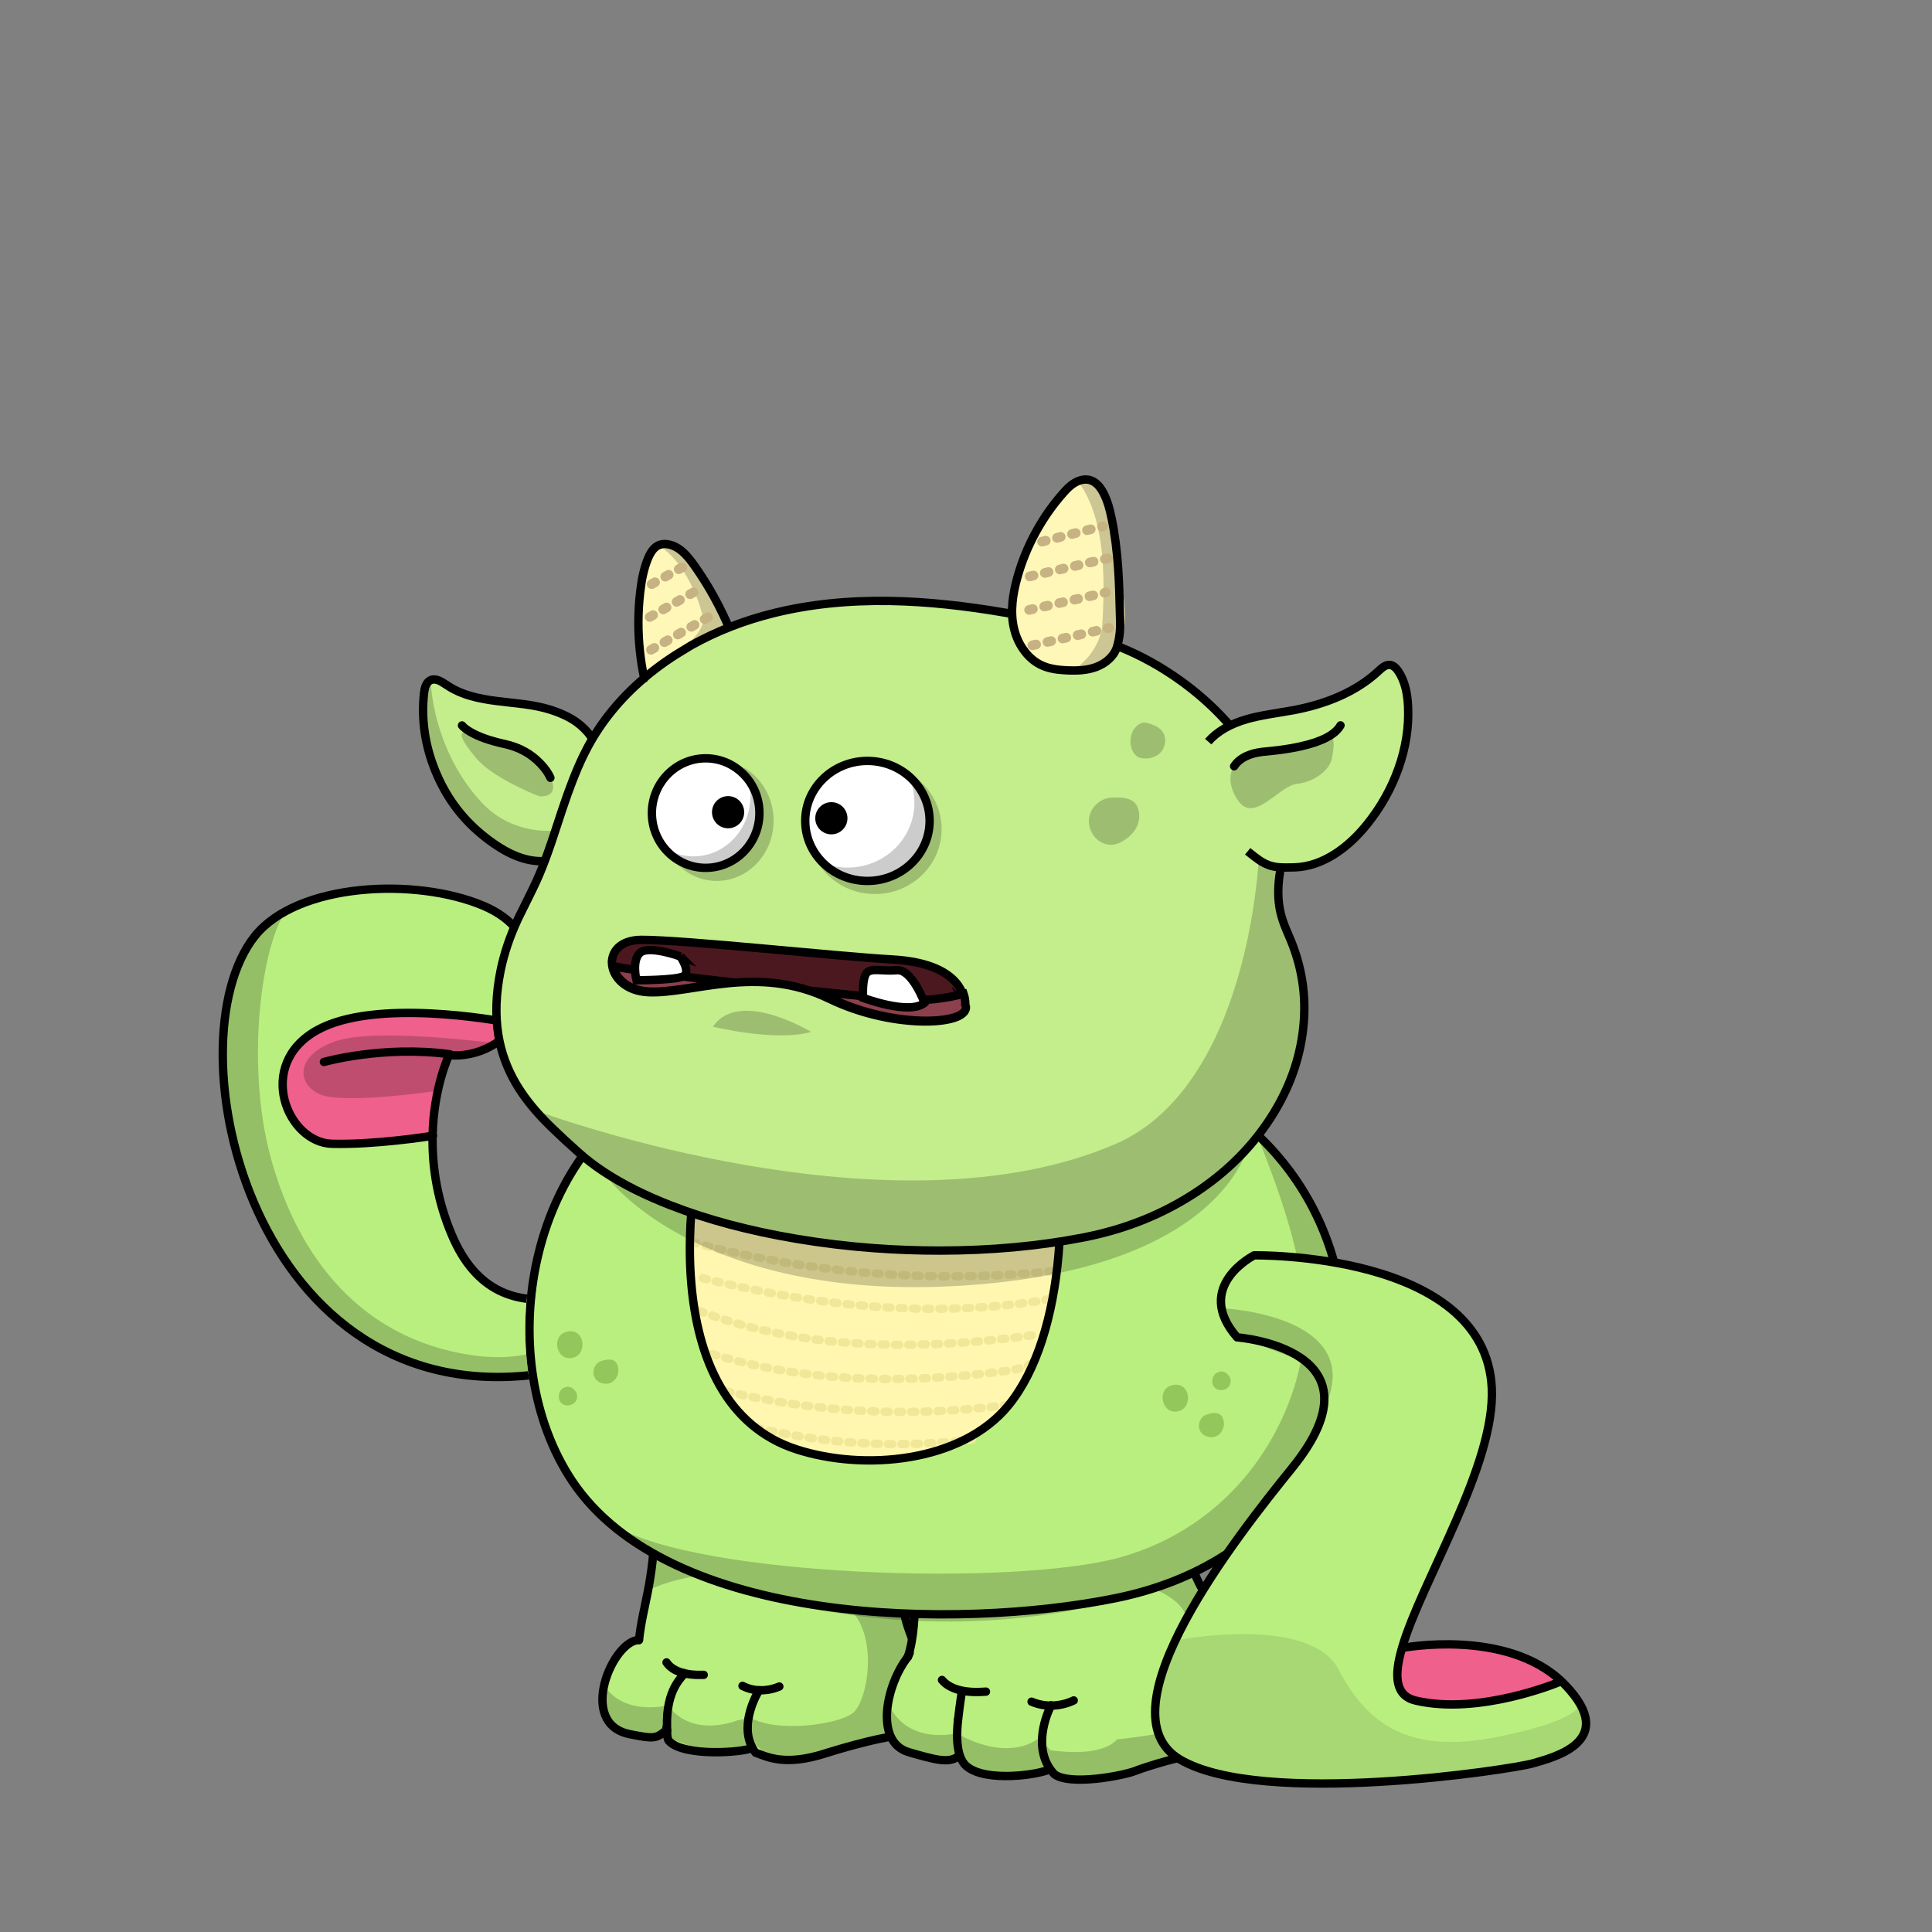 <svg xmlns="http://www.w3.org/2000/svg" xmlns:xlink="http://www.w3.org/1999/xlink" viewBox="0 0 3000 3000" width="100%" height="100%"><rect x="0" y="0" width="3000" height="3000" fill="#808080" stroke="none"/> <g id="Stomping-Legs-Green" class="legs">  <defs>   <style>    .leg-color {     fill: #b9ef7f;    }    @keyframes stomp1 {     0% { transform: translate(0px, 0px); }     50% { transform: translate(0px, 0px); }     75% { transform: translate(0px, -50px) scaleY(.93); }     100% { transform: translate(0px, 0px); }    }    @keyframes stomp2 {     0% { transform: translate(0px, 0px); }     25% { transform: translate(0px, -50px) scaleY(.93); }     50% { transform: translate(0px, 0px); }     100% { transform: translate(0px, 0px); }    }    #stomp-leg-right {     transform-origin: 2042px 1931px;     animation-duration: .3s;     animation-name: stomp1;     animation-fill-mode: forwards;     animation-iteration-count: infinite;    }    #stomp-leg-left {     transform-origin: 2042px 1931px;     animation-duration: .3s;     animation-name: stomp2;     animation-fill-mode: forwards;     animation-iteration-count: infinite;    }    @keyframes bounce-body {     0% { transform: translate(0px, 0px) }     50% { transform: translate(0px, -20px) }     100% { transform: translate(0px, 0px) }    }    .face,    .head,    .body,    .arms {     animation-duration: .3s;     animation-name: bounce-body;     animation-fill-mode: forwards;     animation-iteration-count: infinite;    }   </style>  </defs>  <g>   <g>    <g id="stomp-leg-right">     <g>      <g>       <path class="leg-color" d="M1092.74,2600.71c-2.63-.1-16.34,.91-30.39-2.47-10.37-2.48-20.92-7.36-27.35-16.84l57.74,19.31Z" />       <path class="leg-color" d="M1178.61,2624.59l.06-.09-15.58-6.51-10.13-.17c7.94,4.12,16.7,6.43,25.65,6.77Zm-142.86,57.87c0,1.68,.12,3.4,.22,5.15l1.4-4.75-1.62-.4Zm-.03,6.23l-3.8,.2c-13.64,10.93-18.13,11.11-54,3.93-82.63-16.51-26.1-146.19,14.28-146.19,6.48-56.86,22-84.34,25.15-182.52,.71-22.17,.79-47.92,0-78.43v-119.72h376.41v189.99c3.41,122.65,4.58,144.84,25.16,195.1,26.16,63.88-11,142.86-25.87,144.34-32.34,3.18-99,23.17-110,26.79-64.26,21-92.08,5.73-109.81-.65-1.87-2.46-3.54-5.05-5-7.76l-1.28,.67c-12.08,6.42-104.08,14.08-128.08-10.83-2.63-2.73-2.8-9.19-3.16-14.92Zm26.63-90.45c14.05,3.38,27.76,2.37,30.39,2.47l-57.74-19.31c6.43,9.48,16.98,14.36,27.35,16.84Z" />      </g>      <g>       <path d="M1178.72,2624.6c-1.48,2.31-31.15,50.88-10.48,89.17,1.46,2.71,3.13,5.3,5,7.76,17.73,6.38,45.55,21.65,109.81,.65,11-3.62,77.66-23.61,110-26.79,14.87-1.48,52.03-80.46,25.87-144.34-20.58-50.26-21.75-72.45-25.16-195.1" style="fill: none; stroke: #000; stroke-linecap: round; stroke-linejoin: round; stroke-width: 13px;"/>       <path d="M992.2,2546.63c6.48-56.86,22-84.34,25.15-182.52" style="fill: none; stroke: #000; stroke-linecap: round; stroke-linejoin: round; stroke-width: 13px;"/>       <path d="M1017.35,2364.11c.71-22.17,.79-47.92,0-78.43" style="fill: none; stroke: #000; stroke-linecap: round; stroke-linejoin: round; stroke-width: 13px;"/>       <path d="M1166.96,2714.44c-12.08,6.42-104.08,14.08-128.08-10.83-2.63-2.73-2.8-9.19-3.16-14.92-.08-2.15-.32-4.3-.72-6.41" style="fill: none; stroke: #000; stroke-linecap: round; stroke-linejoin: round; stroke-width: 13px;"/>       <path d="M1035.97,2687.61c-.1-1.75-.22-3.47-.22-5.15-1.88-61,24.35-77.81,26.6-84.22" style="fill: none; stroke: #000; stroke-linecap: round; stroke-linejoin: round; stroke-width: 13px;"/>       <path d="M992.2,2546.63c-40.38,0-96.91,129.68-14.28,146.19,35.87,7.18,40.36,7,54-3.93" style="fill: none; stroke: #000; stroke-linecap: round; stroke-linejoin: round; stroke-width: 13px;"/>       <path d="M1152.96,2617.82c7.94,4.12,16.7,6.43,25.65,6.77,10.79,.44,21.55-1.54,31.49-5.79" style="fill: none; stroke: #000; stroke-linecap: round; stroke-linejoin: round; stroke-width: 13px;"/>       <path d="M1062.35,2598.24c14.05,3.38,27.76,2.37,30.39,2.47" style="fill: none; stroke: #000; stroke-linecap: round; stroke-linejoin: round; stroke-width: 13px;"/>       <path d="M1035,2581.4c6.43,9.48,16.98,14.36,27.35,16.84" style="fill: none; stroke: #000; stroke-linecap: round; stroke-linejoin: round; stroke-width: 13px;"/>       <polyline points="1393.76 2355.95 1393.76 2165.96 1017.35 2165.96 1017.35 2285.68" style="fill: none; stroke: #000; stroke-linecap: round; stroke-linejoin: round; stroke-width: 13px;"/>       <line x1="1017.35" y1="2364.11" x2="1017.35" y2="2285.68" style="fill: none; stroke: #000; stroke-linecap: round; stroke-linejoin: round; stroke-width: 13px;"/>      </g>     </g>     <path d="M1390.62,2210.57l1.18-12.99h-374.81v-141.29l-10.77,413.45s130.65-71.26,304.06,21.38c57,38.01,38.01,149.66,14.26,168.66s-121.15,30.88-159.15,7.12l-21.38,4.76s-68.9,28.5-106.9-23.76c0,0-71.26,19-102.14-35.63,0,0-30.88,73.64,66.54,80.76,0,0,19-4.75,76,21.38,35.78,16.39,73.43,5.67,96.51-4.61,11.57,13.12,35.57,22.19,84,14.12,114.02-19.01,137.78-23.76,156.78-66.52s7.42-90.76-12.32-153.75c-23.48-74.92-11.86-293.08-11.86-293.08Z" style="isolation: isolate; opacity: .2;"/>    </g>    <g id="stomp-leg-left">     <g>      <path class="leg-color" d="M1409.72,2572.83c18.81-54.89,8.08-157.59,9.7-244.97v-161.9h417.4v189.69c13.6,151.84,76.33,142.08,107.64,199.56,37.39,68.63-.36,163.35-62.74,165.63-37,1.36-106.84,24.08-118.94,29-18,7.25-101.55,23.53-125.65,5.1-2.43-2.58-4.65-5.34-6.66-8.25l-1.3,.76c-13.02,7.67-97.98,21.09-128.36-4.91-4.72-4.03-8.06-9.7-10.34-16.41l-1.62,.21c-14.31,12.71-36.63,6.27-77.31-5.44-54.9-15.81-35.19-105.69-1.82-148.07Z" />      <g>       <path d="M1409.72,2572.83c18.81-54.89,8.08-157.59,9.7-244.97" style="fill: none; stroke: #000; stroke-linecap: round; stroke-linejoin: round; stroke-width: 13px;"/>       <line x1="1632.02" y1="2648.42" x2="1632.08" y2="2648.32" style="fill: none; stroke: #000; stroke-linecap: round; stroke-linejoin: round; stroke-width: 13px;"/>       <path d="M1632.02,2648.42c-1.37,2.62-29.68,57.41-1.55,98.27,2.01,2.91,4.23,5.67,6.66,8.25,24.1,18.43,107.65,2.15,125.65-5.1,12.1-4.92,81.94-27.64,118.94-29,62.38-2.28,100.13-97,62.74-165.63-31.31-57.48-94.04-47.72-107.64-199.56" style="fill: none; stroke: #000; stroke-linecap: round; stroke-linejoin: round; stroke-width: 13px;"/>       <path d="M1487.66,2670.66c-2.14,19.05-2.47,40,2.81,55.47,2.28,6.71,5.62,12.38,10.34,16.41,30.38,26,115.34,12.58,128.36,4.91" style="fill: none; stroke: #000; stroke-linecap: round; stroke-linejoin: round; stroke-width: 13px;"/>       <path d="M1487.66,2670.66c2.94-26.06,5.4-40.38,5.4-40.38" style="fill: none; stroke: #000; stroke-linecap: round; stroke-linejoin: round; stroke-width: 13px;"/>       <path d="M1409.72,2572.83c-33.37,42.38-53.08,132.26,1.82,148.07,40.68,11.71,63,18.15,77.31,5.44" style="fill: none; stroke: #000; stroke-linecap: round; stroke-linejoin: round; stroke-width: 13px;"/>       <path d="M1409.72,2572.83c1.72-4,2.8-6.3,2.8-6.3" style="fill: none; stroke: #000; stroke-linecap: round; stroke-linejoin: round; stroke-width: 13px;"/>       <path d="M1667.28,2640.42c-11.02,5.23-23.06,7.96-35.26,8" style="fill: none; stroke: #000; stroke-linecap: round; stroke-linejoin: round; stroke-width: 13px;"/>       <path d="M1632.02,2648.42h-.06c-10.35,.09-20.61-1.97-30.12-6.05" style="fill: none; stroke: #000; stroke-linecap: round; stroke-linejoin: round; stroke-width: 13px;"/>       <path d="M1531,2626.76c-5.24,.06-48.39,5.54-68.28-18.1" style="fill: none; stroke: #000; stroke-linecap: round; stroke-linejoin: round; stroke-width: 13px;"/>       <polyline points="1836.82 2355.65 1836.82 2165.96 1419.42 2165.96 1419.42 2327.86" style="fill: none; stroke: #000; stroke-linecap: round; stroke-linejoin: round; stroke-width: 13px;"/>      </g>     </g>     <g>      <polygon points="1484.28 2019.14 1483.8 2019.14 1424.5 2019.14 1424.5 2019.14 1484.28 2019.14" style="isolation: isolate; opacity: .2;"/>      <path d="M1898.6,2501.38c-91.23-53.63-60.73-278.95-60.73-278.95l-.57-33.35v8.5h-413.51l-.99,248.47s-8.79,22.08,190.75,5.45,225.67,52.26,225.67,52.26c59.38,45.14,76,125.91,57,154.41s-161.53,42.76-161.53,42.76c-22.87,24.62-76.99,20.59-103.54,16.84-9.29-10.57-17.61-19.22-17.61-19.22,0,0-42.75,40.38-128.27-7.13,0,0-73.6,19-104.48-42.76,0,0-16.63,66.51,66.48,80.76,0,0,28.68-2.3,53.54,13.1s72.37,13.02,108,8.27c10.04,.15,20.06,.96,30,2.42,25.7,20.64,65.57,14.58,103-2.42,52.26-23.74,161.53-38,161.53-38,104.52-76.01,53.46-177.19-4.75-211.41Z" style="isolation: isolate; opacity: .2;"/>     </g>    </g>   </g>   <g>    <rect class="leg-color" x="1016.99" y="2019.14" width="820.31" height="178.44"/>    <polyline points="1837.3 2197.58 1837.3 2019.14 1016.99 2019.14 1016.99 2197.58" style="fill: none; stroke: #000; stroke-linecap: round; stroke-linejoin: round; stroke-width: 13px;"/>   </g>   <path d="M1322.85,2191.94s84.71,10.16,166.02-1.69" style="fill: none; stroke: #000; stroke-linecap: round; stroke-linejoin: round; stroke-width: 13px;"/>   <g style="isolation: isolate; opacity: .2;">    <rect x="1016.99" y="2019.14" width="820.31" height="178.44"/>    <polyline points="1837.3 2197.58 1837.3 2019.14 1016.99 2019.14 1016.99 2197.58"/>   </g>  </g> </g> <g id="Greenhorn-Body" class="body">  <defs>   <style>    .arm-back {     clip-path: url(#body-mask);    }   </style>      <clipPath id="body-mask">    <path d="M0,0V3000H3000V0H0ZM2015.68,2316.91c-63.92,87.63-161.8,146.86-283.08,171.3-80.07,16.15-175.38,25.04-268.37,25.04h-.02c-124.53,0-240.33-15.67-334.88-45.3-114.86-36-197.88-91.63-246.76-165.35-32.49-49-54.19-109.23-62.75-174.16-8.31-63.02-4.17-129.07,11.98-191.01,14.37-55.12,37.33-104.68,68.24-147.31,33.06-45.59,73.71-81.01,120.84-105.26,90.85-46.69,192.36-67.51,329.17-67.51,55.95,0,113.07,3.37,168.31,6.62,35.42,2.09,72.04,4.24,107.76,5.47,134.54,4.63,250.37,50.21,334.97,131.83,75.77,73.09,122.29,171.5,130.99,277.09,8.3,100.69-18.84,199.61-76.41,278.55Z" style="fill: #9aff17;"/>   </clipPath>  </defs>  <g>   <g>    <path d="M1124.64,1653.23c-128.12,26.19-237.93,127.48-274.31,253.02-10.32,35.61-15.1,72.51-19.74,109.42-4.13,32.13-8.13,64.38-6.97,96.64,4.64,125.29,90.19,237.28,198.06,301.15,107.87,63.87,235.22,85.93,358.18,93.54,114.96,.26,230.57-3.74,343.08-27.35,45.03-9.42,89.8-22.06,131.22-42.06,101.16-48.9,178.83-142.83,210.7-250.57,31.87-107.74,18.06-227.6-37.16-326.31-41.03-99.87-140.12-166.32-243.73-196.9-103.61-30.58-213.28-30.97-321.28-34.97-116.77-4.52-232.38,2.71-338.05,24.39Z" style="fill: #b9ef7f;"/>    <g>     <path d="M1124.89,1653.23c-36.9,100.9-53.93,209.02-49.8,316.37,2.71,68.77,14.97,139.87,54.32,196.25,30.45,43.61,76.25,76.26,127.48,90.58,24.39,6.84,49.8,9.68,75.09,11.23,47.35,2.84,96,1.03,140.25-16,79.87-30.71,134.7-108,158.45-190.06,23.74-82.19,20.64-169.54,13.93-254.7-4.13-53.8-9.81-108-27.48-158.96-1.16-3.23-2.45-6.71-5.42-8.52-1.81-1.16-4-1.42-6.06-1.68-156.64-20.39-316.63-15.87-480.76,15.48Z" style="fill: #fff7b0;"/>     <path d="M877.81,2068.57c-21.93,7.23-13.81,45.03,10.97,40,25.16-5.16,19.23-49.93-10.97-40Z" style="fill: #93c75b;"/>     <path d="M874.84,2155.28c-8.13,4.39-9.81,17.29-2.97,23.61,6.84,6.32,19.61,3.48,23.22-5.03,1.81-4.13,1.42-9.29-1.16-13.03s-8.77-10.97-19.1-5.55Z" style="fill: #93c75b;"/>     <path d="M1889.61,2131.56c-8.13,4.39-9.81,17.29-2.97,23.61,6.84,6.32,19.61,3.48,23.22-5.03,1.81-4.13,1.42-9.29-1.16-13.03-2.58-3.74-8.77-10.97-19.1-5.55Z" style="fill: #93c75b;"/>     <path d="M932.77,2113.73c-9.68,3.48-14.32,16.52-9.29,25.55,5.03,9.03,18.06,12.13,26.84,6.84,8.77-5.29,12.39-17.55,8.26-26.97-1.94-4.77-7.1-12-25.81-5.42Z" style="fill: #93c75b;"/>     <path d="M1818.04,2151.58c-21.93,7.23-13.81,45.03,10.97,40,25.16-5.16,19.23-49.93-10.97-40Z" style="fill: #93c75b;"/>     <path d="M1873.01,2196.74c-9.68,3.48-14.32,16.52-9.29,25.55,5.03,9.03,18.06,12.13,26.84,6.84,8.77-5.29,12.39-17.55,8.26-26.97-1.94-4.77-7.1-12-25.81-5.42Z" style="fill: #93c75b;"/>    </g>   </g>   <g>    <path d="M1075.22,1929.09c181.15,48.51,371.21,63.87,557.78,44.9" style="fill: none; stroke: #f0e799; stroke-dasharray: 0 0 0 0 0 0 6.45 14.19 6.45 14.19 6.45 14.19; stroke-linecap: round; stroke-linejoin: round; stroke-width: 13px;"/>    <path d="M1080.38,1871.03c181.15,48.51,371.21,63.87,557.78,44.9" style="fill: none; stroke: #f0e799; stroke-dasharray: 0 0 0 0 0 0 6.45 14.19 6.45 14.19 6.45 14.19; stroke-linecap: round; stroke-linejoin: round; stroke-width: 13px;"/>    <path d="M1080.38,1806.52c181.15,48.51,371.21,63.87,557.78,44.9" style="fill: none; stroke: #f0e799; stroke-dasharray: 0 0 0 0 0 0 6.45 14.19 6.45 14.19 6.45 14.19; stroke-linecap: round; stroke-linejoin: round; stroke-width: 13px;"/>    <path d="M1095.6,1742.9c181.15,48.51,359.86,62.97,546.43,44" style="fill: none; stroke: #f0e799; stroke-dasharray: 0 0 0 0 0 0 6.45 14.19 6.45 14.19 6.45 14.19; stroke-linecap: round; stroke-linejoin: round; stroke-width: 13px;"/>    <path d="M1629.52,2017.47c-181.41,31.22-370.69,10.06-548.11-35.1" style="fill: none; stroke: #f0e799; stroke-dasharray: 0 0 0 0 0 0 6.45 14.19 6.45 14.19 6.45 14.19; stroke-linecap: round; stroke-linejoin: round; stroke-width: 13px;"/>    <path d="M1086.31,2035.8c166.7,63.61,354.82,60.9,529.4,35.87" style="fill: none; stroke: #f0e799; stroke-dasharray: 0 0 0 0 0 0 6.45 14.19 6.45 14.19 6.45 14.19; stroke-linecap: round; stroke-linejoin: round; stroke-width: 13px;"/>    <path d="M1601.78,2116.7c-12.26,8.13-27.35,10.45-42.06,12.39-153.28,20.26-311.73,18.19-459.08-28.26" style="fill: none; stroke: #f0e799; stroke-dasharray: 0 0 0 0 0 0 6.45 14.19 6.45 14.19 6.45 14.19; stroke-linecap: round; stroke-linejoin: round; stroke-width: 13px;"/>    <path d="M1565.26,2181.34c-145.54,20-294.96,12.9-437.92-20.9" style="fill: none; stroke: #f0e799; stroke-dasharray: 0 0 0 0 0 0 6.45 14.19 6.45 14.19 6.45 14.19; stroke-linecap: round; stroke-linejoin: round; stroke-width: 13px;"/>    <path d="M1509.01,2235.27c-112.38,13.93-227.22,7.48-337.41-18.97" style="fill: none; stroke: #f0e799; stroke-dasharray: 0 0 0 0 0 0 6.45 14.19 6.45 14.19 6.45 14.19; stroke-linecap: round; stroke-linejoin: round; stroke-width: 13px;"/>   </g>   <g>    <path d="M1023.87,1690.65c-207.6,106.83-258.7,423.08-135.87,608.36,150.06,226.31,600.23,231.86,843.32,182.83,523.08-105.42,453.66-826.68-105.42-845.9-202.83-6.97-412.76-42.58-602.04,54.71Z" style="fill: none; stroke: #000; stroke-linecap: round; stroke-linejoin: round; stroke-width: 13px;"/>    <path d="M1122.7,1654.52c-67.22,175.61-102.32,525.66,113.93,595.98,104.9,34.06,257.02,20.64,329.66-68.64,86.58-106.45,103.48-337.15,49.42-545.91" style="fill: none; stroke: #000; stroke-linecap: round; stroke-linejoin: round; stroke-width: 13px;"/>   </g>   <path d="M1739.06,2418.36c-162.06,45.16-655.07,30.19-785.52-49.8-.65-.39-1.16,.52-.65,.9,253.41,188.77,724.23,194.57,967.96,34.45,198.06-148.9,224.12-471.85,33.68-636.62-2.06,4.39,87.48,194.19,69.93,320.89-19.23,139.48-116.12,282.96-285.41,330.18Z" style="isolation: isolate; opacity: .2;"/>   <path d="M948.46,1834.48s147.39,191.43,559.06,160.94,435.39-232.09,435.39-232.09c0,0-49.13-98.26-288-127.06-245.65-15.25-332.05-11.86-359.15-10.16s-264.28,1.69-386.26,162.63l38.96,45.74Z" style="isolation: isolate; opacity: .2;"/>     </g> </g> <g id="Tentacles" class="arms">  <defs>   <style>   </style>  </defs>  <g>   <g class="arm-front">    <g>     <g>      <path d="M1920.99,2076.64c-69.11-79.07,26.43-127.34,26.43-127.34,0,0,358.92-6.07,369.06,206.06,5.69,119.76-108.78,298.81-139.31,403.2-12.84,43.93-10.82,74.63,21.3,82.14,98.83,23.12,221.83-28.45,221.83-28.45h6c1.62,1.57,3.22,3.18,4.79,4.83,82.94,87.27-19.18,111.83-51.16,121.16s-420.25,68.76-547.26-5.92c-127.01-74.68,89.76-349.14,173.82-453,149.88-185.21-85.54-202.67-85.5-202.68Z" style="fill: #b9ef7f;"/>      <path d="M2177.92,2558.84s161.22-30.9,248.34,53.42h-6s-122.98,51.57-221.83,28.45c-32.12-7.51-34.14-38.21-21.3-82.14l.79,.27Z" style="fill: #ef608c;"/>     </g>     <path d="M2177.96,2558.83s161.22-30.9,248.34,53.42c1.62,1.57,3.22,3.18,4.79,4.83,82.94,87.27-19.18,111.83-51.16,121.16s-420.25,68.76-547.26-5.92c-127.01-74.68,89.76-349.14,173.82-453,149.88-185.21-85.54-202.67-85.54-202.67-69.11-79.07,26.43-127.34,26.43-127.34,0,0,358.92-6.07,369.06,206.06,5.69,119.76-108.78,298.81-139.31,403.2-12.84,43.93-10.82,74.63,21.3,82.14,98.83,23.12,221.83-28.45,221.83-28.45" style="fill: none; stroke: #000; stroke-linecap: round; stroke-linejoin: round; stroke-width: 13px;"/>    </g>    <path d="M1999.81,2105.11c65.79,24.43,45.13,71.25,59.38,76,59.43-140.14-161.57-149.65-161.57-149.65,2.42,38.01,19,42.76,102.19,73.65Z" style="isolation: isolate; opacity: .2;"/>    <path d="M1790.77,2641.97c-16.63,109.27,106.89,118.77,206.66,130.65,99.77,11.88,339.7-16.63,415.71-40.38,76.01-23.75,40.38-90.27,40.38-90.27,0,0,14.25,26.18-125.9,54.66-140.15,28.48-204.28-19-249.42-104.52-45.14-85.52-251.8-45.14-251.8-45.14,0,0-30.88,28.47-35.63,95Z" style="isolation: isolate; opacity: .1;"/>   </g>   <g class="arm-back">    <g>     <g>      <path d="M801.37,1590.26c-5.16,7.18-11.14,13.73-17.8,19.54-41.32,35.63-86.32,28.5-86.32,28.5,0,0-24.03,49.92-25.53,125.4-7.33,1.16-89.92,14.08-156.25,12.38-69.49-1.78-119.37-122.93-23.16-176.38,89.87-49.93,283.92-14.34,309.06-9.44Z" style="fill: #ef608c;"/>      <path d="M846.29,2132.4c111.11-17.07,195.98-28.37,260.8-35.67-6.45-31.89-9.68-64.34-9.65-96.87,.01-12.27,.46-24.4,1.34-36.4-16.71-1.88-36.71-1.67-60,2.65-80.47,14.95-261.05,134.37-337.77-49.87-20.3-48.25-30.28-100.21-29.29-152.54-7.33,1.16-89.92,14.08-156.25,12.38-69.49-1.78-119.37-122.93-23.16-176.38,89.87-49.93,283.9-14.34,309.06-9.44,38.23-52.73,42.37-144.38-50.72-183.73-106.06-44.83-288.94-35.23-354.63,46.69-134.11,167.26-3.91,748.96,450.27,679.18Z" style="fill: #b9ef7f;"/>     </g>     <g>      <path d="M1105.18,2096.94c-64.58,7.3-148.88,18.55-258.93,35.46-454.14,69.82-584.34-511.92-450.23-679.18,65.69-81.92,248.57-91.52,354.63-46.69,93.09,39.35,88.95,130.99,50.72,183.73" style="fill: none; stroke: #000; stroke-linecap: round; stroke-linejoin: round; stroke-width: 13px;"/>      <path d="M671.72,1763.7c-.99,52.33,8.99,104.29,29.29,152.54,76.77,184.24,257.3,64.87,337.77,49.87,23.39-4.34,43.46-4.53,60.17-2.63" style="fill: none; stroke: #000; stroke-linecap: round; stroke-linejoin: round; stroke-width: 13px;"/>      <path d="M801.37,1590.26c-5.16,7.18-11.14,13.73-17.8,19.54-41.32,35.63-86.32,28.5-86.32,28.5,0,0-24.03,49.92-25.53,125.4" style="fill: none; stroke: #000; stroke-linecap: round; stroke-linejoin: round; stroke-width: 13px;"/>      <path d="M502.98,1649s92.66-26.13,196-11.88" style="fill: none; stroke: #000; stroke-linecap: round; stroke-linejoin: round; stroke-width: 13px;"/>      <path d="M672.24,1763.61l-.52,.09" style="fill: none; stroke: #000; stroke-linecap: round; stroke-linejoin: round; stroke-width: 13px;"/>      <path d="M794.72,1588.75c-25.17-4.9-212.54-38.98-302.41,10.95-96.21,53.45-46.33,174.6,23.16,176.38,66.33,1.7,148.92-11.22,156.25-12.38" style="fill: none; stroke: #000; stroke-linecap: round; stroke-linejoin: round; stroke-width: 13px;"/>      <path d="M1105.18,2096.94c-6.47-45.88-6.98-97.57-6.23-133.46" style="fill: none; stroke: #000; stroke-linecap: round; stroke-linejoin: round; stroke-width: 13px;"/>     </g>    </g>    <path d="M732.23,1633.6c-35.63,2.37-42.76,19-42.76,19l-13.06,41.57s-144.91,21.42-180.54,4.75c-35.63-16.67-36.82-60.62,24.94-82,61.76-21.38,242.3,2.38,242.3,2.38,0,0,4.75,11.93-30.88,14.3Z" style="isolation: isolate; opacity: .2;"/>    <path d="M347.37,1662.04c28.51,182.91,90.27,458.46,415.71,475.09,97.64-7.91,234.76-23.11,344.87-36-7.07-33.31-10.62-67.27-10.58-101.32,0-10.41,.33-20.75,1-31-84.05-12.74-147.6,30.56-147.6,30.56,0,0-52.3,130.65-220.92,104.52s-266.05-149.66-308.81-304.06c-42.76-154.4-11.87-356.32,30.88-394.32-11.87,4.75-133.06,73.62-104.55,256.53Z" style="isolation: isolate; opacity: .2;"/>   </g>  </g> </g> <g id="greenhorn-head" class="head" overflow="visible">  <g id="greenhorn-ear-far" transform="translate(657 1055.05)">   <animateTransform attributeName="transform" additive="replace" type="translate" repeatCount="indefinite" dur="4s" keyTimes="0;.25;.25;.258;.258;.267;.267;.275;.275;.283;.283;.292;.292;.3;.3;.308;.308;.317;.317;1" values="911.3,1276.2;911.3,1276.2;911.385,1276.311;911.385,1276.311;911.413,1276.291;911.413,1276.291;911.405,1276.231;911.405,1276.231;911.51,1276.252;911.51,1276.252;911.487,1276.238;911.487,1276.238;911.382,1276.281;911.382,1276.281;911.398,1276.273;911.398,1276.273;911.309,1276.252;911.309,1276.252;911.3,1276.2;911.3,1276.2" calcMode="discrete"/>   <animateTransform attributeName="transform" additive="sum" type="rotate" repeatCount="indefinite" dur="4s" keyTimes="0;.25;.25;.258;.258;.267;.267;.275;.275;.283;.283;.292;.292;.3;.3;.308;.308;.317;.317;1" values="0,0,0;0,0,0;-9.001,0,0;-9.001,0,0;-14.402,0,0;-14.402,0,0;-16.202,0,0;-16.202,0,0;-.816,0,0;-.816,0,0;8.416,0,0;8.416,0,0;11.495,0,0;11.495,0,0;5.11,0,0;5.11,0,0;1.277,0,0;1.277,0,0;0,0,0;0,0,0" calcMode="discrete"/>   <animateTransform attributeName="transform" additive="sum" type="scale" repeatCount="indefinite" dur="4s" keyTimes="0;.25;.25;.275;.275;.283;.283;.3;.3;1" values="1,1;1,1;1,.999;1,.999;1,1;1,1;1,.999;1,.999;1,1;1,1" calcMode="discrete"/>   <animateTransform attributeName="transform" additive="sum" type="translate" repeatCount="indefinite" dur="4s" keyTimes="0;.25;.25;.258;.258;.275;.275;.283;.283;.292;.292;.3;.3;.317;.317;1" values="-254.3,-221.15;-254.3,-221.15;-254.4,-221.25;-254.4,-221.25;-254.4,-221.2;-254.4,-221.2;-254.4,-221.25;-254.4,-221.25;-254.35,-221.3;-254.35,-221.3;-254.35,-221.25;-254.35,-221.25;-254.45,-221.25;-254.45,-221.25;-254.3,-221.15;-254.3,-221.15" calcMode="discrete"/>   <g>    <g>     <path fill="#C4ED8C" stroke="none" d="M239.1 66.9Q222.55 54.7 195.7 46.45 179.3 41.4 155.7 38.3 128.45 35.3 114.9 33.55 91.2 30.6 74.55 25.85 53.05 19.75 37.5 9.25 28.85 3.45 24.65 1.7 17 -1.45 11.3 1.3 6.5 3.65 4.05 9.75 2.25 14.1 1.4 21.4 -5.15 82.45 18.8 141.55 42.8 200.65 90 239.85 115.3 260.8 137.7 271.2 166.2 284.4 191.7 281.65 219.2 278.7 240.25 263.8 260.3 249.55 271.75 226.35 283.1 203.45 284.15 175.55 285.25 146.9 275.3 117.55 264.4 85.5 239.1 66.9M197.65 152.7Q193.4 142.55 182.4 130.9 160.4 107.6 126.5 100.2 92.65 92.8 73.15 81.35 67.05 77.8 63.1 74.25L60.4 71.4 63.1 74.25Q67.05 77.8 73.15 81.35 92.65 92.8 126.5 100.2 160.4 107.6 182.4 130.9 193.4 142.55 197.65 152.7Z"/>    </g>    <path stroke="#000" stroke-width="13" stroke-linejoin="round" stroke-linecap="round" fill="none" d="M275.3 117.55Q264.4 85.5 239.1 66.9 222.55 54.7 195.7 46.45 179.3 41.4 155.7 38.3 128.45 35.3 114.9 33.55 91.2 30.6 74.55 25.85 53.05 19.75 37.5 9.25 28.85 3.45 24.65 1.7 17 -1.45 11.3 1.3 6.5 3.65 4.05 9.75 2.25 14.1 1.4 21.4 -5.15 82.45 18.8 141.55 42.8 200.65 90 239.85 115.3 260.8 137.7 271.2 166.2 284.4 191.7 281.65 219.2 278.7 240.25 263.8 260.3 249.55 271.75 226.35 283.1 203.45 284.15 175.55 285.25 146.9 275.3 117.55Z"/>    <path id="Layer7-108_0_2_STROKES" stroke="#000" stroke-width="13" stroke-linejoin="miter" stroke-linecap="round" stroke-miterlimit="10" fill="none" d="M197.65 152.7Q193.4 142.55 182.4 130.9 160.4 107.6 126.5 100.2 92.65 92.8 73.15 81.35 67.05 77.8 63.1 74.25L60.4 71.4"/>   </g>   <g>    <g>     <path fill="#000" fill-opacity=".2" stroke="none" d="M11.45 1.25Q-2.95 42.65 2.3 87.7 7.25 130.35 28.9 169.95 50.25 208.9 83.8 237.6 118.25 267.15 159.3 280.35 178.8 286.6 197.6 285.1 218.1 283.5 233.5 272.9 251.45 260.5 263 244.45 271.6 232.45 278.65 215.05L234.9 228.6Q196.4 240.55 157.5 230.55 118.45 220.45 91.05 191.2 56.1 153.95 35.05 102.7 14.85 53.4 11.45 1.25M187.15 134.6Q178.15 122.85 167.15 113.75 149.4 99.15 119.5 92.15 112.25 90.45 95.9 87.55 82.05 85.1 75.65 83.25 58.1 78.25 60 88.15 61.9 97.8 82.45 122.25 99.4 142.35 141.75 163.95 162.9 174.75 180.7 181.5 195.1 182.1 199.8 174.95 203.9 168.65 199.95 157.15 196.4 146.7 187.15 134.6Z"/>    </g>   </g>  </g>  <g id="greenhorn-head" transform="translate(770.85 741)">   <g>    <g>     <path fill="#C4ED8C" stroke="none" d="M69.1 594.3Q72.45 594.5 74.15 593.5L69.1 594.3M269.35 1130.25Q240.65 1119 215.85 1106.65 271.4 1136.7 335.95 1156.6 408.75 1179.05 495.65 1189.55 538 1194.65 586.8 1197.2 525.9 1192.7 466.25 1182.7 356.4 1164.25 269.35 1130.25M85.3 567.25Q88.75 556.8 91.7 547.95L69.25 607.85Q62 625.7 56.5 639.2 62.65 626.45 66.8 616.6 75.55 595.85 85.3 567.25M134.9 432.5Q134.960 432.348 135.05 432.2 134.994 432.282 134.95 432.35L134.9 432.5M1215.65 666.15Q1216.5 671.85 1217.85 677.25 1220.4 687.7 1225.45 700.2 1228.35 707.3 1234.1 720.75 1261.95 789.2 1251.8 863.6 1241.95 936.1 1197.95 1001.25 1178 1030.75 1152.7 1056.3 1170.25 1039.45 1185.2 1020.85 1231.65 963.25 1249.2 892.65 1267.6 818.75 1248.7 751.05 1245.35 739.05 1236.1 712.95 1227.3 687.95 1223.65 674.4 1218.8 670.85 1215.65 666.15M1183.95 447.35Q1184.05 447.6 1184.2 447.85 1219.75 515.35 1217.7 592.95 1222.3 539.2 1201.15 484.35 1193.85 465.45 1183.95 447.35M819.25 269Q831.6 285.9 849.1 293.15 856.8 296.35 866.65 298 868.6 298.35 870.8 298.65 870.706 298.603 870.6 298.6L870.6 298.6Q868.1 298 865.6 297.25 857.8 294.95 850.65 291.4 832.2 282.25 817.85 264.55 813.9 259.65 810.55 254.55 814.2 262.15 819.25 269M924.8 294.85Q923.95 295.15 923.1 295.45 914.15 298.5 905.25 299.9 906.95 299.8 908.55 299.65 921.3 298.5 931.4 294.7 943 290.3 951.45 282.35 955.2 278.8 958 274.9 957.75 275.1 957.55 275.3 943.75 288 924.8 294.85M794.15 211.1Q794.05 210.55 794 210.05 705.95 194 633.35 190.6 547.05 186.6 472.6 199.75 413.55 210.25 361.15 231.9 339.8 240.75 319.6 251.4 310.75 256.075 302.3 261.15 361.25 228.223 430.4 211.1 513.65 190.45 611.95 192.2 694.25 193.6 794.15 211.1M1144.5 390L1143.4 390.45 1146.2 393.25Q1150.85 398.25 1155.8 404.4 1157.55 406.55 1159.25 408.8 1152.3 399.25 1144.5 390M1123.9 369.05Q1095.8 340.05 1062.55 316.1 1018.25 284.1 968.1 263.7 963.45 269.75 958 274.9 955.2 278.8 951.45 282.35 943 290.3 931.4 294.7 921.3 298.5 908.55 299.65 906.95 299.8 905.25 299.9 887.8 302.55 870.8 298.65 868.6 298.35 866.65 298 856.8 296.35 849.1 293.15 831.6 285.9 819.25 269 814.2 262.15 810.55 254.55 797.65 234.7 794.15 211.1 694.25 193.6 611.95 192.2 513.65 190.45 430.4 211.1 361.25 228.223 302.3 261.15L279.9 274.85Q262.131 286.785 246.05 300.1 217.65 323.5 194.8 351.35 184.55 363.85 162.7 390.5 144.55 413.75 135.15 432.05 135.090 432.128 135.05 432.2 134.960 432.348 134.9 432.5L91.7 547.95Q88.75 556.8 85.3 567.25 75.55 595.85 66.8 616.6 62.65 626.45 56.5 639.2 41.55 676.05 39.7 680.85 23.35 723.3 15.1 755.7 -6.7 841.15 15.85 904.85 29.35 943.1 63.45 984.1 79.1 1003 96.95 1020.4 105.95 1029.15 115.5 1037.55 147.9 1065.85 186.7 1089.8 200.95 1098.6 215.85 1106.65 240.65 1119 269.35 1130.25 356.4 1164.25 466.25 1182.7 525.9 1192.7 586.8 1197.2 621.3 1199 659.05 1199.55 740.7 1200.65 803.1 1195.1 880.3 1188.25 944.45 1170.25 1017.15 1149.85 1076.85 1113.9 1119.4 1088.3 1152.7 1056.3 1178 1030.75 1197.95 1001.25 1241.95 936.1 1251.8 863.6 1261.95 789.2 1234.1 720.75 1228.35 707.3 1225.45 700.2 1220.4 687.7 1217.85 677.25 1216.5 671.85 1215.65 666.15 1206.1 651.95 1212 627.65 1216.2 610.35 1217.7 592.95 1219.75 515.35 1184.2 447.85 1184.05 447.6 1183.95 447.35L1183.1 445.8 1160.4 410.3 1159.25 408.8Q1157.55 406.55 1155.8 404.4 1150.85 398.25 1146.2 393.25L1143.4 390.45 1139.65 391.85Q1132.25 380.05 1123.9 369.05M1123.9 369.05Q1099.35 336.8 1066.3 311.5 1021.9 277.5 969.6 261.65 968.85 262.65 968.1 263.7 1018.25 284.1 1062.55 316.1 1095.8 340.05 1123.9 369.05Z"/>     <path fill="#FEF7B8" stroke="none" d="M279.9 274.85Q271.387 280.225 263.1 286 247.6 296.8 233.5 308.5 239.75 304.2 246.05 300.1 262.131 286.785 279.9 274.85M237.05 122.3Q236.25 123.35 235.55 124.5 231.15 131.35 228.25 140.75 226.1 147.75 224.2 158.3 217.85 193.9 219.35 231.6 220.1 250.45 222.8 270.3 217.85 224.05 223.3 177.8 225 163.05 227.55 151.5 230.6 137.65 235.3 126.2 236.15 124.15 237.05 122.3M332.9 175.9Q331.1 173.35 329.1 170.6 345.85 198.65 358.9 228.5 345.85 198.65 329.1 170.6 316.25 153.2 294.15 128.25 285.6 118.6 279.25 114.1 270 107.5 261 107.75 253.5 107.95 246.45 112.9 241.15 116.6 237.05 122.3 236.15 124.15 235.3 126.2 230.6 137.65 227.55 151.5 225 163.05 223.3 177.8 217.85 224.05 222.8 270.3 225.5 290.05 230.15 310.8 231.8 309.65 233.5 308.5 247.6 296.8 263.1 286 271.387 280.225 279.9 274.85L302.3 261.15Q310.75 256.075 319.6 251.4 339.8 240.75 361.15 231.9 360.95 231.1 360.6 229.8 352.25 203.6 332.9 175.9M871 298.65Q879.3 300.2 889.25 300.05 887.15 299.95 884.95 299.85 877.15 299.45 871 298.65M921.85 0Q914.05 .95 906.65 4.85 908.1 4.4 909.65 4.1 915.95 2.9 921.45 4.4 927.8 6.15 933.2 11.4 928 5.25 921.85 0M942.45 24.25Q938.3 17.4 933.2 11.4 927.8 6.15 921.45 4.4 915.95 2.9 909.65 4.1 908.1 4.4 906.65 4.85 899.25 8.65 892.25 15.3 882.25 24.7 870.4 42.95 857.7 62.5 844.85 84 832.2 105.25 824.5 121.2 814.45 141.9 809.2 160.5 803.2 181.95 803.1 202.4 803 224.8 810.1 243.7 817.8 264.15 833.45 278.85 841.6 286.5 850.65 291.4 857.8 294.95 865.6 297.25 868.1 298 870.6 298.6L870.6 298.6Q870.806 298.601 871 298.65 877.15 299.45 884.95 299.85 887.15 299.95 889.25 300.05 898.05 299.85 908.2 298.3 917.35 296.95 924.8 294.85 943.75 288 957.55 275.3 957.95 274.8 958.4 274.3 962.05 268.9 963.8 262.8 969.3 244.25 968.45 222.3 967.3 169.4 965.5 142.7 962.5 98.6 955.3 64 952.95 52.45 950.4 44.1 947.2 33.55 942.9 25.15 942.65 24.7 942.45 24.25M975 233.55Q976.65 220.9 975.7 205.1 975.05 194.8 972.7 176.65L961.45 89.65Q957.7 60.15 951.4 43 947.7 32.95 942.45 24.25 942.65 24.7 942.9 25.15 947.2 33.55 950.4 44.1 952.95 52.45 955.3 64 962.5 98.6 965.5 142.7 967.3 169.4 968.45 222.3 969.3 244.25 963.8 262.8 962.05 268.9 958.4 274.3 963.25 268.4 966.95 260.9 973.05 248.55 975 233.55Z"/>    </g>    <path stroke="#000" stroke-width="13" stroke-linejoin="round" stroke-linecap="round" fill="none" d="M942.45 24.25Q942.65 24.7 942.9 25.15 947.2 33.55 950.4 44.1 952.95 52.45 955.3 64 962.5 98.6 965.5 142.7 967.3 169.4 968.45 222.3 969.3 244.25 963.8 262.8 962.05 268.9 958.4 274.3 958.2 274.6 958 274.9M967.55 263.45Q967.8 263.55 968.1 263.7 1018.25 284.1 1062.55 316.1 1095.8 340.05 1123.9 369.05 1133.5 379 1142.5 389.5L1143.4 390.45M1159.25 408.8L1160.4 410.3 1183.1 445.8 1183.95 447.35M1217.7 592.95Q1217.45 602.3 1216.85 611.85 1216.8 612.4 1216.75 613 1212 641.95 1215.65 666.15M1152.7 1056.3Q1121.25 1088.05 1081.45 1113.6 1005.6 1162.3 911.15 1180.6 807.25 1200.75 689.5 1200.9 637.7 1200.95 586.8 1197.2M215.85 1106.65Q162.3 1079.9 126.8 1047.8 120.85 1042.4 115.5 1037.55 105.95 1029.15 96.95 1020.4 82.7 1007.05 75.65 999.75 47 970.15 30.2 941.4 9.4 905.85 2.95 865.9 -4.45 820.2 6.4 766.4 14.5 726.35 33.7 685.45 36.75 679 50.35 651.7 53.65 645.15 56.5 639.2M91.7 547.95Q98.05 528.55 101.85 517.1 119 465.45 134.9 432.5M135.05 432.225Q135.090 432.128 135.15 432.05 138.3 425.5 141.4 419.7 173.95 359.05 229.4 312 225.05 291.15 222.8 270.3M237.05 122.3Q239.3 117.55 241.85 114.15 246.25 108.15 251.8 105.65 258.95 102.55 267.95 104.5 279.5 106.95 290.25 116.8 298 123.9 307.2 137 318.85 153.45 329.1 170.6M794.75 211.2Q794.45 211.15 794.15 211.1M1159.25 408.8Q1157.55 406.55 1155.8 404.4 1150.85 398.25 1146.2 393.25L1143.4 390.45M933.2 11.4Q927.8 6.15 921.45 4.4 915.95 2.9 909.65 4.1 908.1 4.4 906.65 4.85M871 298.65Q877.15 299.45 884.95 299.85 887.15 299.95 889.25 300.05M933.2 11.4Q938.25 16.25 942.45 24.25M906.65 4.85Q902.45 6.05 898.4 8.4 893.6 11.15 888.8 15.55 885.1 18.95 880.45 24.25 855.35 52.55 837.15 86 818.9 119.55 808.85 155.85 803 176.9 801.35 194.4 799.4 215.4 803.3 233.25 805.75 244.6 810.55 254.55M905.25 299.9Q906.95 299.8 908.55 299.65 921.3 298.5 931.4 294.7 943 290.3 951.45 282.35 955.2 278.8 958 274.9M870.8 298.65Q868.6 298.35 866.65 298 856.8 296.35 849.1 293.15 831.6 285.9 819.25 269 814.2 262.15 810.55 254.55M794.15 211.1Q694.25 193.6 611.95 192.2 513.65 190.45 430.4 211.1 361.25 228.223 302.325 261.175L279.925 274.85M905.25 299.9Q898.15 300.3 889.25 300.05M871 298.65Q870.9 298.65 870.8 298.65M1217.7 592.95Q1219.75 515.35 1184.2 447.85 1184.05 447.6 1183.95 447.35M1152.7 1056.3Q1178 1030.75 1197.95 1001.25 1241.95 936.1 1251.8 863.6 1261.95 789.2 1234.1 720.75 1228.35 707.3 1225.45 700.2 1220.4 687.7 1217.85 677.25 1216.5 671.85 1215.65 666.15M329.1 170.6Q345.85 198.65 358.9 228.5M222.8 270.3Q217.85 224.05 223.3 177.8 225 163.05 227.55 151.5 230.6 137.65 235.3 126.2 236.15 124.15 237.05 122.3M279.925 274.85Q271.387 280.225 263.1 286 247.6 296.8 233.5 308.5 231.4 310.2 229.4 312 229.45 312.3 229.5 312.6M135.05 432.225Q134.960 432.348 134.9 432.5M91.7 547.95Q88.75 556.8 85.3 567.25 75.55 595.85 66.8 616.6 62.65 626.45 56.5 639.2M215.85 1106.65Q240.65 1119 269.35 1130.25 356.4 1164.25 466.25 1182.7 525.9 1192.7 586.8 1197.2"/>   </g>   <g>    <g>     <path fill="#000" fill-opacity=".2" stroke="none" d="M349.7 243.45Q352.7 242.1 354.3 240.9 356.7 239.2 357.55 237 355.6 219.6 346.7 198.1 337.45 176 323.75 156.7 308.75 135.65 291.85 122.95 272.95 108.75 254.2 107.1 278.45 123.8 297.2 157.25 313.75 186.7 321.15 219.6 321 233.25 308.45 247.35 305.6 250.6 297.25 258.85 290.05 265.95 286.6 270.3 319.75 257.55 349.7 243.45M1080.25 488.1Q1076.95 485.95 1072.7 486.7 1067.7 487.55 1060.35 492.6 1059.6 494.75 1056.5 498.6 1053.55 502.25 1053 504.6 1052.35 507.35 1053.65 510.35 1054.8 513 1057.15 515.35 1061.65 519.85 1068 521 1074.65 522.2 1079.85 519.05 1084.4 516.25 1086.45 510.7 1088.45 505.4 1087.45 499.85 1085.9 491.75 1080.25 488.1M1218.65 589.2Q1219.6 545.6 1219.95 541.8L1183.85 460.5Q1189.95 525.2 1183 604.4 1175.05 694.95 1151.95 774.7 1125.1 867.55 1081.25 931.6 1030.85 1005.3 961.35 1035.35 840.2 1087.75 672.4 1091.7 538.15 1094.8 380.3 1066.9 267.5 1047 154.25 1013.55 97.6 996.85 63.5 984.1 113.75 1044.8 186.75 1089.8 254.15 1131.35 336 1156.6 380.4 1170.25 429.5 1179.45 562.05 1208.4 700.15 1205.55 843.9 1202.55 960.65 1165.45 983.6 1158.35 1005.55 1149.4 1075.3 1121.45 1126.15 1081.5 1180.1 1039.1 1210.6 984.8 1243.4 931 1253.8 871.15 1264.75 808.45 1248.75 751.05 1245.65 739.9 1239.65 722.85 1230.65 697 1229.8 694.5 1218.45 660.3 1217.3 636.6 1217.7 632.85 1218.65 589.2M954.15 497.65Q942.75 498.5 933.4 506.3 924.05 514.15 921.15 525.25 918.25 536.4 922.65 547.75 927.05 559.1 936.75 565.4 941.45 568.4 946.55 569.8 952 571.25 957.15 570.7 963.5 570 971.05 565.9 978.55 561.85 984.3 556.35 990.5 550.45 994.05 543.35 997.8 535.85 998.15 527.55 998.5 519.05 995.2 511.7 991.55 503.6 982.8 500.2 972.75 496.25 954.15 497.65M924.55 7.6Q916.45 5.5 903.35 6.7 932.4 45.55 940 115.75 945.15 163.2 940.5 234.05 936.9 252.55 926.45 268.8 916 285.05 900.6 296 918.8 300.75 933.75 293.2 947 286.5 956.45 270.9 964.95 256.85 968.9 238.2 972.65 220.65 971.35 204.35 970.45 141 965.45 106.3 957.6 51.55 936 14.05 931.45 9.4 924.55 7.6M1006.55 380.9Q998.95 381.35 992.9 387.7 987.35 393.55 985.4 401.8 984 408.05 984.7 414.2 985.45 420.65 988.35 426.05 991.45 431.6 995.85 434.15 999.6 436.3 1005.65 436.75 1012.5 437.15 1018.75 435.15 1025.45 433.05 1030.15 428.6 1035.45 423.6 1037.45 416.15 1039.45 408.7 1037.4 401.65 1032.85 385.85 1006.55 380.9Z"/>    </g>   </g>   <g>    <g>     <path fill="#C6B282" stroke="none" d="M251.75 261.3Q250.192 258.633 247.2 257.8 244.213 257.005 241.5 258.55L236.3 261.55Q233.630 263.108 232.8 266.1 232.004 269.083 233.55 271.75 235.107 274.466 238.1 275.25 241.086 276.094 243.8 274.55L249 271.55Q251.669 269.991 252.45 267 253.295 264.016 251.75 261.3M268 245.9Q265.013 245.105 262.3 246.65L257.1 249.65Q254.430 251.208 253.6 254.2 252.804 257.183 254.35 259.85 255.907 262.566 258.9 263.35 261.886 264.194 264.6 262.65L269.8 259.65Q272.469 258.091 273.25 255.1 274.095 252.116 272.55 249.4 270.992 246.733 268 245.9M249.8 210.5Q248.279 207.793 245.3 206.95 242.326 206.092 239.6 207.6L234.4 210.5Q231.699 212.022 230.85 215 229.990 217.980 231.5 220.7 233.020 223.406 236 224.25 238.973 225.107 241.7 223.6L246.9 220.7Q249.600 219.177 250.45 216.2 251.309 213.219 249.8 210.5M298.75 225.85Q296.080 227.408 295.25 230.4 294.454 233.383 296 236.05 297.557 238.766 300.55 239.55 303.536 240.394 306.25 238.85L311.45 235.85Q314.119 234.291 314.9 231.3 315.745 228.316 314.2 225.6 312.642 222.933 309.65 222.1 306.663 221.305 303.95 222.85L298.75 225.85M293.35 237.5Q291.792 234.833 288.8 234 285.813 233.205 283.1 234.75L277.9 237.75Q275.230 239.308 274.4 242.3 273.604 245.283 275.15 247.95 276.707 250.666 279.7 251.45 282.686 252.294 285.4 250.75L290.6 247.75Q293.269 246.191 294.05 243.2 294.895 240.216 293.35 237.5M297 175.25Q294.330 176.808 293.5 179.8 292.704 182.783 294.25 185.45 295.807 188.166 298.8 188.95 301.786 189.794 304.5 188.25L309.7 185.25Q312.369 183.691 313.15 180.7 313.995 177.716 312.45 175 310.892 172.333 307.9 171.5 304.913 170.705 302.2 172.25L297 175.25M266.1 195.1Q263.113 194.305 260.4 195.85L255.2 198.85Q252.530 200.408 251.7 203.4 250.904 206.383 252.45 209.05 254.007 211.766 257 212.55 259.986 213.394 262.7 211.85L267.9 208.85Q270.569 207.291 271.35 204.3 272.195 201.316 270.65 198.6 269.092 195.933 266.1 195.1M272.6 191.6Q271.804 194.583 273.35 197.25 274.907 199.966 277.9 200.75 280.886 201.594 283.6 200.05L288.8 197.05Q291.469 195.491 292.25 192.5 293.095 189.516 291.55 186.8 289.992 184.133 287 183.3 284.013 182.505 281.3 184.05L276.1 187.05Q273.430 188.608 272.6 191.6M269.5 144.35Q266.550 143.477 263.8 144.95L258.5 147.85Q255.782 149.363 254.9 152.3 254.026 155.295 255.5 158 257.012 160.762 259.95 161.65 262.949 162.521 265.7 161L271 158.1Q273.717 156.636 274.6 153.65 275.473 150.704 273.95 147.95 272.487 145.237 269.5 144.35M290.5 132.8Q287.550 131.927 284.8 133.4L279.5 136.25Q276.782 137.763 275.9 140.7 275.026 143.695 276.5 146.4 278.012 149.162 280.95 150.05 283.949 150.921 286.7 149.4L292 146.55Q294.717 145.086 295.6 142.1 296.473 139.154 294.95 136.4 293.487 133.687 290.5 132.8M234.45 169.6Q235.962 172.362 238.9 173.25 241.899 174.121 244.65 172.6L249.95 169.7Q252.667 168.236 253.55 165.25 254.423 162.304 252.9 159.55 251.437 156.837 248.45 155.95 245.500 155.077 242.75 156.55L237.45 159.45Q234.732 160.963 233.85 163.9 232.976 166.895 234.45 169.6M330.45 210.2Q327.463 209.405 324.75 210.95L319.55 213.95Q316.880 215.508 316.05 218.5 315.254 221.483 316.8 224.15 318.357 226.866 321.35 227.65 324.336 228.494 327.05 226.95L332.25 223.95Q334.919 222.391 335.7 219.4 336.545 216.416 335 213.7 333.442 211.033 330.45 210.2M842.05 253.45Q839.421 251.802 836.4 252.45L830.55 253.75Q827.536 254.467 825.85 257.1 824.200 259.728 824.85 262.75 825.565 265.763 828.2 267.4 830.828 269.097 833.85 268.4L839.7 267.1Q842.713 266.432 844.35 263.8 846.049 261.171 845.35 258.15 844.684 255.136 842.05 253.45M849.3 251.8Q847.650 254.428 848.3 257.45 849.015 260.463 851.65 262.1 854.278 263.797 857.3 263.1L863.1 261.8Q866.113 261.132 867.75 258.5 869.449 255.871 868.75 252.85 868.084 249.836 865.45 248.15 862.821 246.502 859.8 247.15L854 248.45Q850.986 249.167 849.3 251.8M840.35 203.1Q839.684 200.086 837.05 198.4 834.421 196.752 831.4 197.4L825.55 198.7Q822.536 199.417 820.85 202.05 819.200 204.678 819.85 207.7 820.565 210.713 823.2 212.35 825.828 214.047 828.85 213.35L834.7 212.05Q837.713 211.382 839.35 208.75 841.049 206.121 840.35 203.1M891.15 253.2Q892.849 250.571 892.15 247.55 891.484 244.536 888.85 242.85 886.221 241.202 883.2 241.85L877.4 243.15Q874.386 243.867 872.7 246.5 871.050 249.128 871.7 252.15 872.415 255.163 875.05 256.8 877.678 258.497 880.7 257.8L886.5 256.5Q889.513 255.832 891.15 253.2M896.1 241.2Q894.450 243.828 895.1 246.85 895.815 249.863 898.45 251.5 901.078 253.197 904.1 252.5L909.9 251.2Q912.913 250.532 914.55 247.9 916.249 245.271 915.55 242.25 914.884 239.236 912.25 237.55 909.621 235.902 906.6 236.55L900.8 237.85Q897.786 238.567 896.1 241.2M949.4 226.75L947.4 227.25Q944.419 228.036 942.8 230.7 941.220 233.371 941.95 236.35 942.733 239.375 945.4 240.95 948.075 242.576 951.05 241.8L953.05 241.3Q956.080 240.563 957.65 237.9 959.279 235.228 958.5 232.2 957.766 229.224 955.1 227.6 952.423 226.023 949.4 226.75M939.05 236.8Q938.325 233.811 935.65 232.15 933.029 230.537 930 231.25L924.1 232.6Q921.109 233.326 919.45 235.95 917.835 238.618 918.55 241.6 919.274 244.638 921.9 246.25 924.570 247.911 927.55 247.2L933.45 245.85Q936.490 245.123 938.1 242.45 939.764 239.831 939.05 236.8M950.1 172.55Q947.423 170.973 944.4 171.7L942.4 172.2Q939.419 172.986 937.8 175.65 936.220 178.321 936.95 181.3 937.733 184.325 940.4 185.9 943.075 187.526 946.05 186.75L948.05 186.25Q951.080 185.513 952.65 182.85 954.279 180.178 953.5 177.15 952.766 174.174 950.1 172.55M930.65 177.1Q928.029 175.487 925 176.2L919.1 177.55Q916.109 178.276 914.45 180.9 912.835 183.568 913.55 186.55 914.274 189.588 916.9 191.2 919.570 192.861 922.55 192.15L928.45 190.8Q931.490 190.073 933.1 187.4 934.764 184.781 934.05 181.75 933.325 178.761 930.65 177.1M907.25 182.5Q904.621 180.852 901.6 181.5L895.8 182.8Q892.786 183.517 891.1 186.15 889.450 188.778 890.1 191.8 890.815 194.813 893.45 196.45 896.078 198.147 899.1 197.45L904.9 196.15Q907.913 195.482 909.55 192.85 911.249 190.221 910.55 187.2 909.884 184.186 907.25 182.5M907.95 130.2Q905.321 128.552 902.3 129.2L896.5 130.5Q893.486 131.217 891.8 133.85 890.150 136.478 890.8 139.5 891.515 142.513 894.15 144.15 896.778 145.847 899.8 145.15L905.6 143.85Q908.613 143.182 910.25 140.55 911.949 137.921 911.25 134.9 910.584 131.886 907.95 130.2M933.55 135.15Q935.249 132.521 934.55 129.5 933.884 126.486 931.25 124.8 928.621 123.152 925.6 123.8L919.8 125.1Q916.786 125.817 915.1 128.45 913.450 131.078 914.1 134.1 914.815 137.113 917.45 138.75 920.078 140.447 923.1 139.75L928.9 138.45Q931.913 137.782 933.55 135.15M947.6 118.7L943.1 119.7Q940.094 120.418 938.4 123.05 936.750 125.665 937.4 128.65 938.114 131.700 940.75 133.35 943.370 135.046 946.35 134.35L950.85 133.35Q953.905 132.681 955.55 130.05 957.249 127.434 956.55 124.4 955.885 121.399 953.25 119.7 950.629 118.053 947.6 118.7M867.7 191.45Q866.050 194.078 866.7 197.1 867.415 200.113 870.05 201.75 872.678 203.447 875.7 202.75L881.5 201.45Q884.513 200.782 886.15 198.15 887.849 195.521 887.15 192.5 886.484 189.486 883.85 187.8 881.221 186.152 878.2 186.8L872.4 188.1Q869.386 188.817 867.7 191.45M849 193.4Q845.986 194.117 844.3 196.75 842.650 199.378 843.3 202.4 844.015 205.413 846.65 207.05 849.278 208.747 852.3 208.05L858.1 206.75Q861.113 206.082 862.75 203.45 864.449 200.821 863.75 197.8 863.084 194.786 860.45 193.1 857.821 191.452 854.8 192.1L849 193.4M837.9 146.25Q835.248 144.625 832.25 145.35L826.45 146.75Q823.429 147.492 821.8 150.15 820.184 152.811 820.9 155.8 821.652 158.830 824.3 160.45 826.951 162.075 829.95 161.35L835.75 159.95Q838.770 159.207 840.4 156.55 842.015 153.888 841.25 150.85 840.547 147.869 837.9 146.25M868.45 139.35Q866.834 142.011 867.55 145 868.302 148.030 870.95 149.65 873.601 151.275 876.6 150.55L882.4 149.15Q885.420 148.407 887.05 145.75 888.665 143.088 887.9 140.05 887.197 137.069 884.55 135.45 881.898 133.825 878.9 134.55L873.1 135.95Q870.079 136.692 868.45 139.35M861.2 140.85Q858.548 139.225 855.55 139.95L849.75 141.35Q846.729 142.092 845.1 144.75 843.484 147.411 844.2 150.4 844.952 153.430 847.6 155.05 850.251 156.675 853.25 155.95L859.05 154.55Q862.070 153.807 863.7 151.15 865.315 148.488 864.55 145.45 863.847 142.469 861.2 140.85M864 90.35Q862.418 93.056 863.2 96.05 863.989 99.033 866.65 100.6 869.350 102.177 872.3 101.4L878.1 99.9Q881.127 99.106 882.7 96.4 884.281 93.743 883.5 90.75 882.710 87.766 880 86.2 877.349 84.622 874.35 85.4L868.55 86.9Q865.572 87.693 864 90.35M845.3 92.8Q842.322 93.593 840.75 96.25 839.168 98.956 839.95 101.95 840.739 104.933 843.4 106.5 846.100 108.077 849.05 107.3L854.85 105.8Q857.877 105.006 859.45 102.3 861.031 99.643 860.25 96.65 859.460 93.666 856.75 92.1 854.099 90.522 851.1 91.3L845.3 92.8M946 69.55Q943.347 68.007 940.35 68.8L938.45 69.3Q935.457 70.091 933.85 72.75 932.306 75.457 933.1 78.45 933.890 81.447 936.55 83 939.252 84.592 942.25 83.8L944.15 83.3Q947.142 82.508 948.7 79.8 950.293 77.142 949.5 74.15 948.709 71.152 946 69.55M910.6 78.55Q909.018 81.256 909.8 84.25 910.589 87.233 913.25 88.8 915.950 90.377 918.9 89.6L924.7 88.1Q927.727 87.306 929.3 84.6 930.881 81.943 930.1 78.95 929.310 75.966 926.6 74.4 923.949 72.822 920.95 73.6L915.15 75.1Q912.172 75.893 910.6 78.55M903.3 80.3Q900.649 78.722 897.65 79.5L891.85 81Q888.872 81.793 887.3 84.45 885.718 87.156 886.5 90.15 887.289 93.133 889.95 94.7 892.650 96.277 895.6 95.5L901.4 94Q904.427 93.206 906 90.5 907.581 87.843 906.8 84.85 906.010 81.866 903.3 80.3Z"/>    </g>   </g>  </g>  <g id="greenhorn-ear-near" transform="translate(1795.2 1032.45)">   <animateTransform attributeName="transform" additive="replace" type="translate" repeatCount="indefinite" dur="4s" keyTimes="0;.492;.492;.5;.5;.508;.508;.517;.517;.525;.525;.533;.533;.542;.542;.55;.55;.558;.558;.567;.567;.575;.575;.583;.583;.592;.592;1" values="1994.2,1189.75;1994.2,1189.75;1874.05,1249.8;1874.05,1249.8;1874.084,1249.856;1874.084,1249.856;1874.204,1249.884;1874.204,1249.884;1874.103,1249.9;1874.103,1249.9;1874.092,1249.972;1874.092,1249.972;1874.205,1249.817;1874.205,1249.817;1874.18,1249.768;1874.18,1249.768;1874.211,1249.854;1874.211,1249.854;1874.103,1249.926;1874.103,1249.926;1874.009,1249.885;1874.009,1249.885;1874.085,1249.932;1874.085,1249.932;1874.087,1249.784;1874.087,1249.784;1874.05,1249.8;1874.05,1249.8" calcMode="discrete"/>   <animateTransform attributeName="transform" additive="sum" type="rotate" repeatCount="indefinite" dur="4s" keyTimes="0;.5;.5;.508;.508;.517;.517;.525;.525;.533;.533;.542;.542;.55;.55;.558;.558;.567;.567;.575;.575;.583;.583;.592;.592;1" values="0,0,0;0,0,0;1.989,0,0;1.989,0,0;6.964,0,0;6.964,0,0;8.956,0,0;8.956,0,0;4.583,0,0;4.583,0,0;-6.35,0,0;-6.35,0,0;-10.725,0,0;-10.725,0,0;-6.407,0,0;-6.407,0,0;4.386,0,0;4.386,0,0;8.706,0,0;8.706,0,0;6.771,0,0;6.771,0,0;1.934,0,0;1.934,0,0;0,0,0;0,0,0" calcMode="discrete"/>   <animateTransform attributeName="transform" additive="sum" type="scale" repeatCount="indefinite" dur="4s" keyTimes="0;.517;.517;.525;.525;.542;.542;.55;.55;.567;.567;.575;.575;1" values="1,1;1,1;1,.999;1,.999;1,1;1,1;1,.999;1,.999;1,1;1,1;1,.999;1,.999;1,1;1,1" calcMode="discrete"/>   <animateTransform attributeName="transform" additive="sum" type="translate" repeatCount="indefinite" dur="4s" keyTimes="0;.492;.492;.5;.5;.508;.508;.517;.517;.525;.525;.533;.533;.542;.542;.55;.55;.558;.558;.567;.567;.575;.575;.583;.583;.592;.592;1" values="-199,-157.3;-199,-157.3;-78.85,-217.35;-78.85,-217.35;-78.9,-217.4;-78.9,-217.4;-79,-217.4;-79,-217.4;-78.95,-217.45;-78.95,-217.45;-78.9,-217.45;-78.9,-217.45;-79.05,-217.4;-79.05,-217.4;-79,-217.35;-79,-217.35;-78.95,-217.4;-78.95,-217.4;-78.95,-217.5;-78.95,-217.5;-78.8,-217.4;-78.8,-217.4;-78.95,-217.45;-78.95,-217.45;-78.9,-217.35;-78.9,-217.35;-78.85,-217.35;-78.85,-217.35" calcMode="discrete"/>   <g>    <g>     <path fill="#C4ED8C" stroke="none" d="M387.4 36.2Q383.6 21.05 376.15 9.9 370.15 .9 363.25 .1 358.6 -.4 353.65 2.65 350.5 4.6 345.45 9.4 320 33.2 284.1 49 252.55 62.9 213.6 70.3 189.35 74.35 177.3 76.4 155.7 80.05 141.45 84.1 101.6 95.5 80.9 119.15 29.65 134.45 10 170.25 1.45 185.75 .2 203.3 -1 219.85 4.4 235.9 9.65 251.6 20.25 263.9 31 276.5 45.35 283.25 60.5 290.35 77.35 289.7 95.6 289.05 113.95 279.25 135.5 296.95 161.4 306.05 165.55 307.5 169.75 308.75 165.2 306.55 160.4 303.35 153.7 298.85 142.2 289.4 153.7 298.85 160.4 303.35 165.2 306.55 169.75 308.75 190.25 314.65 211.3 314.5L214.85 314.4Q215 314.4 215.15 314.4 247.1 313.3 278.3 293.1 305.05 275.8 328.55 246.3 359.9 206.9 376.25 160.9 393.4 112.7 391.25 64.9 390.5 48.7 387.4 36.2M164.75 135.05Q168.95 134.6 188.15 132.6 208.4 130.1 224.65 126.45 274.2 115.35 286.35 93.9 274.2 115.35 224.65 126.45 208.4 130.1 188.15 132.6 168.95 134.6 164.75 135.05 150.75 136.7 140.1 141.65 127.55 147.5 121.15 157.4 127.55 147.5 140.1 141.65 150.75 136.7 164.75 135.05Z"/>    </g>    <path stroke="#000" stroke-width="13" stroke-linejoin="miter" stroke-linecap="butt" stroke-miterlimit="10" fill="none" d="M80.9 119.15Q101.6 95.5 141.45 84.1 155.7 80.05 177.3 76.4 189.35 74.35 213.6 70.3 252.55 62.9 284.1 49 320 33.2 345.45 9.4 350.5 4.6 353.65 2.65 358.6 -.4 363.25 .1 370.15 .9 376.15 9.9 383.6 21.05 387.4 36.2 390.5 48.7 391.25 64.9 393.4 112.7 376.25 160.9 359.9 206.9 328.55 246.3 305.05 275.8 278.3 293.1 247.1 313.3 215.15 314.4 215 314.4 214.85 314.4L211.3 314.5Q199.35 314.85 192.2 314.35 182.75 313.65 175.55 311.15 172.7 310.15 169.75 308.75 165.2 306.55 160.4 303.35 153.7 298.85 142.2 289.4"/>    <path id="Layer2-108_0_2_STROKES" stroke="#000" stroke-width="13" stroke-linejoin="round" stroke-linecap="round" fill="none" d="M121.15 157.4Q127.55 147.5 140.1 141.65 150.75 136.7 164.75 135.05 168.95 134.6 188.15 132.6 208.4 130.1 224.65 126.45 274.2 115.35 286.35 93.9"/>   </g>   <g>    <g>     <path fill="#000" fill-opacity=".2" stroke="none" d="M231.45 122.75Q220.45 123.55 202.35 127 188.8 129.55 158 136.3 114.25 146.9 115.4 178.25 115.75 188 120.5 198.7 122.9 204.05 125.25 207.45 133.8 222.25 146.25 222.5 155.95 222.7 170.3 213.55 178.55 208.25 195 195.9 209.3 185.9 217.9 184.9 238.9 182.35 254.7 170.65 270.35 159.05 273.2 144.2 277.55 121.8 274.15 113.55 271.4 106.8 262.9 108.95 258.25 110.1 246.4 116.6 235.65 122.45 231.45 122.75Z"/>    </g>   </g>  </g> </g> <g id="Cross-Eyed" class="face">  <defs>   <style>    @keyframes pupils-spin1 {     0% { transform: rotate(0deg); }     100% { transform: rotate(360deg); }    }    @keyframes pupils-spin2 {     0% { transform: rotate(360deg); }     100% { transform: rotate(0deg); }    }    #eye-pupil-1 {     transform-origin: center 80%;     transform-box: fill-box;     animation-duration: 1s;     animation-name: pupils-spin1;     animation-fill-mode: forwards;     animation-iteration-count: infinite;     animation-timing-function: linear;    }    #eye-pupil-2 {     transform-origin: center 20%;     transform-box: fill-box;     animation-duration: 1s;     animation-name: pupils-spin2;     animation-fill-mode: forwards;     animation-iteration-count: infinite;     animation-timing-function: linear;    }   </style>  </defs>  <g>   <ellipse cx="1346.94" cy="1274.73" rx="96.56" ry="93.18" style="fill: #fff; stroke: #000; stroke-miterlimit: 10; stroke-width: 13px;"/>   <ellipse cx="1095.74" cy="1262.55" rx="83.48" ry="85.03" style="fill: #fff; stroke: #000; stroke-miterlimit: 10; stroke-width: 13px;"/>   <path d="M1497.71,1561.03s6.78-64.38-111.81-71.15c-88.53-5.06-321.88-30.49-389.65-30.49s-57.6,77.93,10.16,81.32,169.41-44.05,281.22,10.16c103.16,50.02,223.62,40.66,210.07,10.16Z" style="fill: #4c181f; stroke: #000; stroke-miterlimit: 10; stroke-width: 13px;"/>   <g>    <path d="M1288.77,1549.74c-8.54-4.14-17.02-7.68-25.43-10.7,59.04,6.1,108.01,10.87,128.21,12.96,42.02,4.35,81.71-2.92,104.77-8.7,3.25,9.61,2.52,16.6,2.52,16.6,13.55,30.49-106.91,39.85-210.07-10.16Z" style="fill: #8c3f4c; stroke: #000; stroke-miterlimit: 10; stroke-width: 13px;"/>    <path d="M952.12,1500.43c38.24,7.41,109.04,16.39,183.31,24.82-49.41,4.42-93.11,16.07-127.88,14.33-32.3-1.62-51.51-20.17-55.43-39.15Z" style="fill: #8c3f4c; stroke: #000; stroke-miterlimit: 10; stroke-width: 13px;"/>   </g>   <path d="M1435.64,1557.21s-19.48-52.61-42.87-50.66c-23.38,1.95-38.97-3.9-46.76,3.9s-5.85,38.97-5.85,38.97c0,0,72.09,27.28,95.48,7.79Z" style="fill: #fff; stroke: #000; stroke-miterlimit: 10; stroke-width: 13px;"/>   <ellipse class="eye-pupil" id="eye-pupil-1" cx="1290.94" cy="1270.59" rx="25" ry="25"/>   <ellipse class="eye-pupil" id="eye-pupil-2" cx="1130.58" cy="1261.19" rx="25" ry="25"/>   <path d="M1316.34,1347.16c57.21,0,103.59-45.16,103.59-100.87,0-17.3-4.47-33.57-12.35-47.8,32.48,17.03,54.56,50.44,54.56,88.87,0,55.71-46.38,100.87-103.59,100.87-39.45,0-73.74-21.47-91.24-53.07,14.6,7.65,31.29,12,49.03,12Z" style="opacity: .2;"/>   <path d="M1077,1329.77c48.75,0,88.27-41.93,88.27-93.66,0-16.06-3.81-31.17-10.52-44.38,27.68,15.81,46.49,46.83,46.49,82.52,0,51.73-39.52,93.66-88.27,93.66-33.62,0-62.84-19.94-77.75-49.28,12.44,7.1,26.67,11.14,41.78,11.14Z" style="opacity: .2;"/>   <path d="M1259.58,1602.35s-111.97-68.06-152.48-8.16c0,0,97.1,23.93,152.48,8.16Z" style="opacity: .2;"/>   <path d="M1056.48,1485.12s-48.71-17.54-62.35-5.85-5.85,42.87-5.85,42.87c0,0,58.45,0,72.09-5.85,13.64-5.85-3.9-31.18-3.9-31.18Z" style="fill: #fff; stroke: #000; stroke-miterlimit: 10; stroke-width: 13px;"/>  </g> </g></svg>